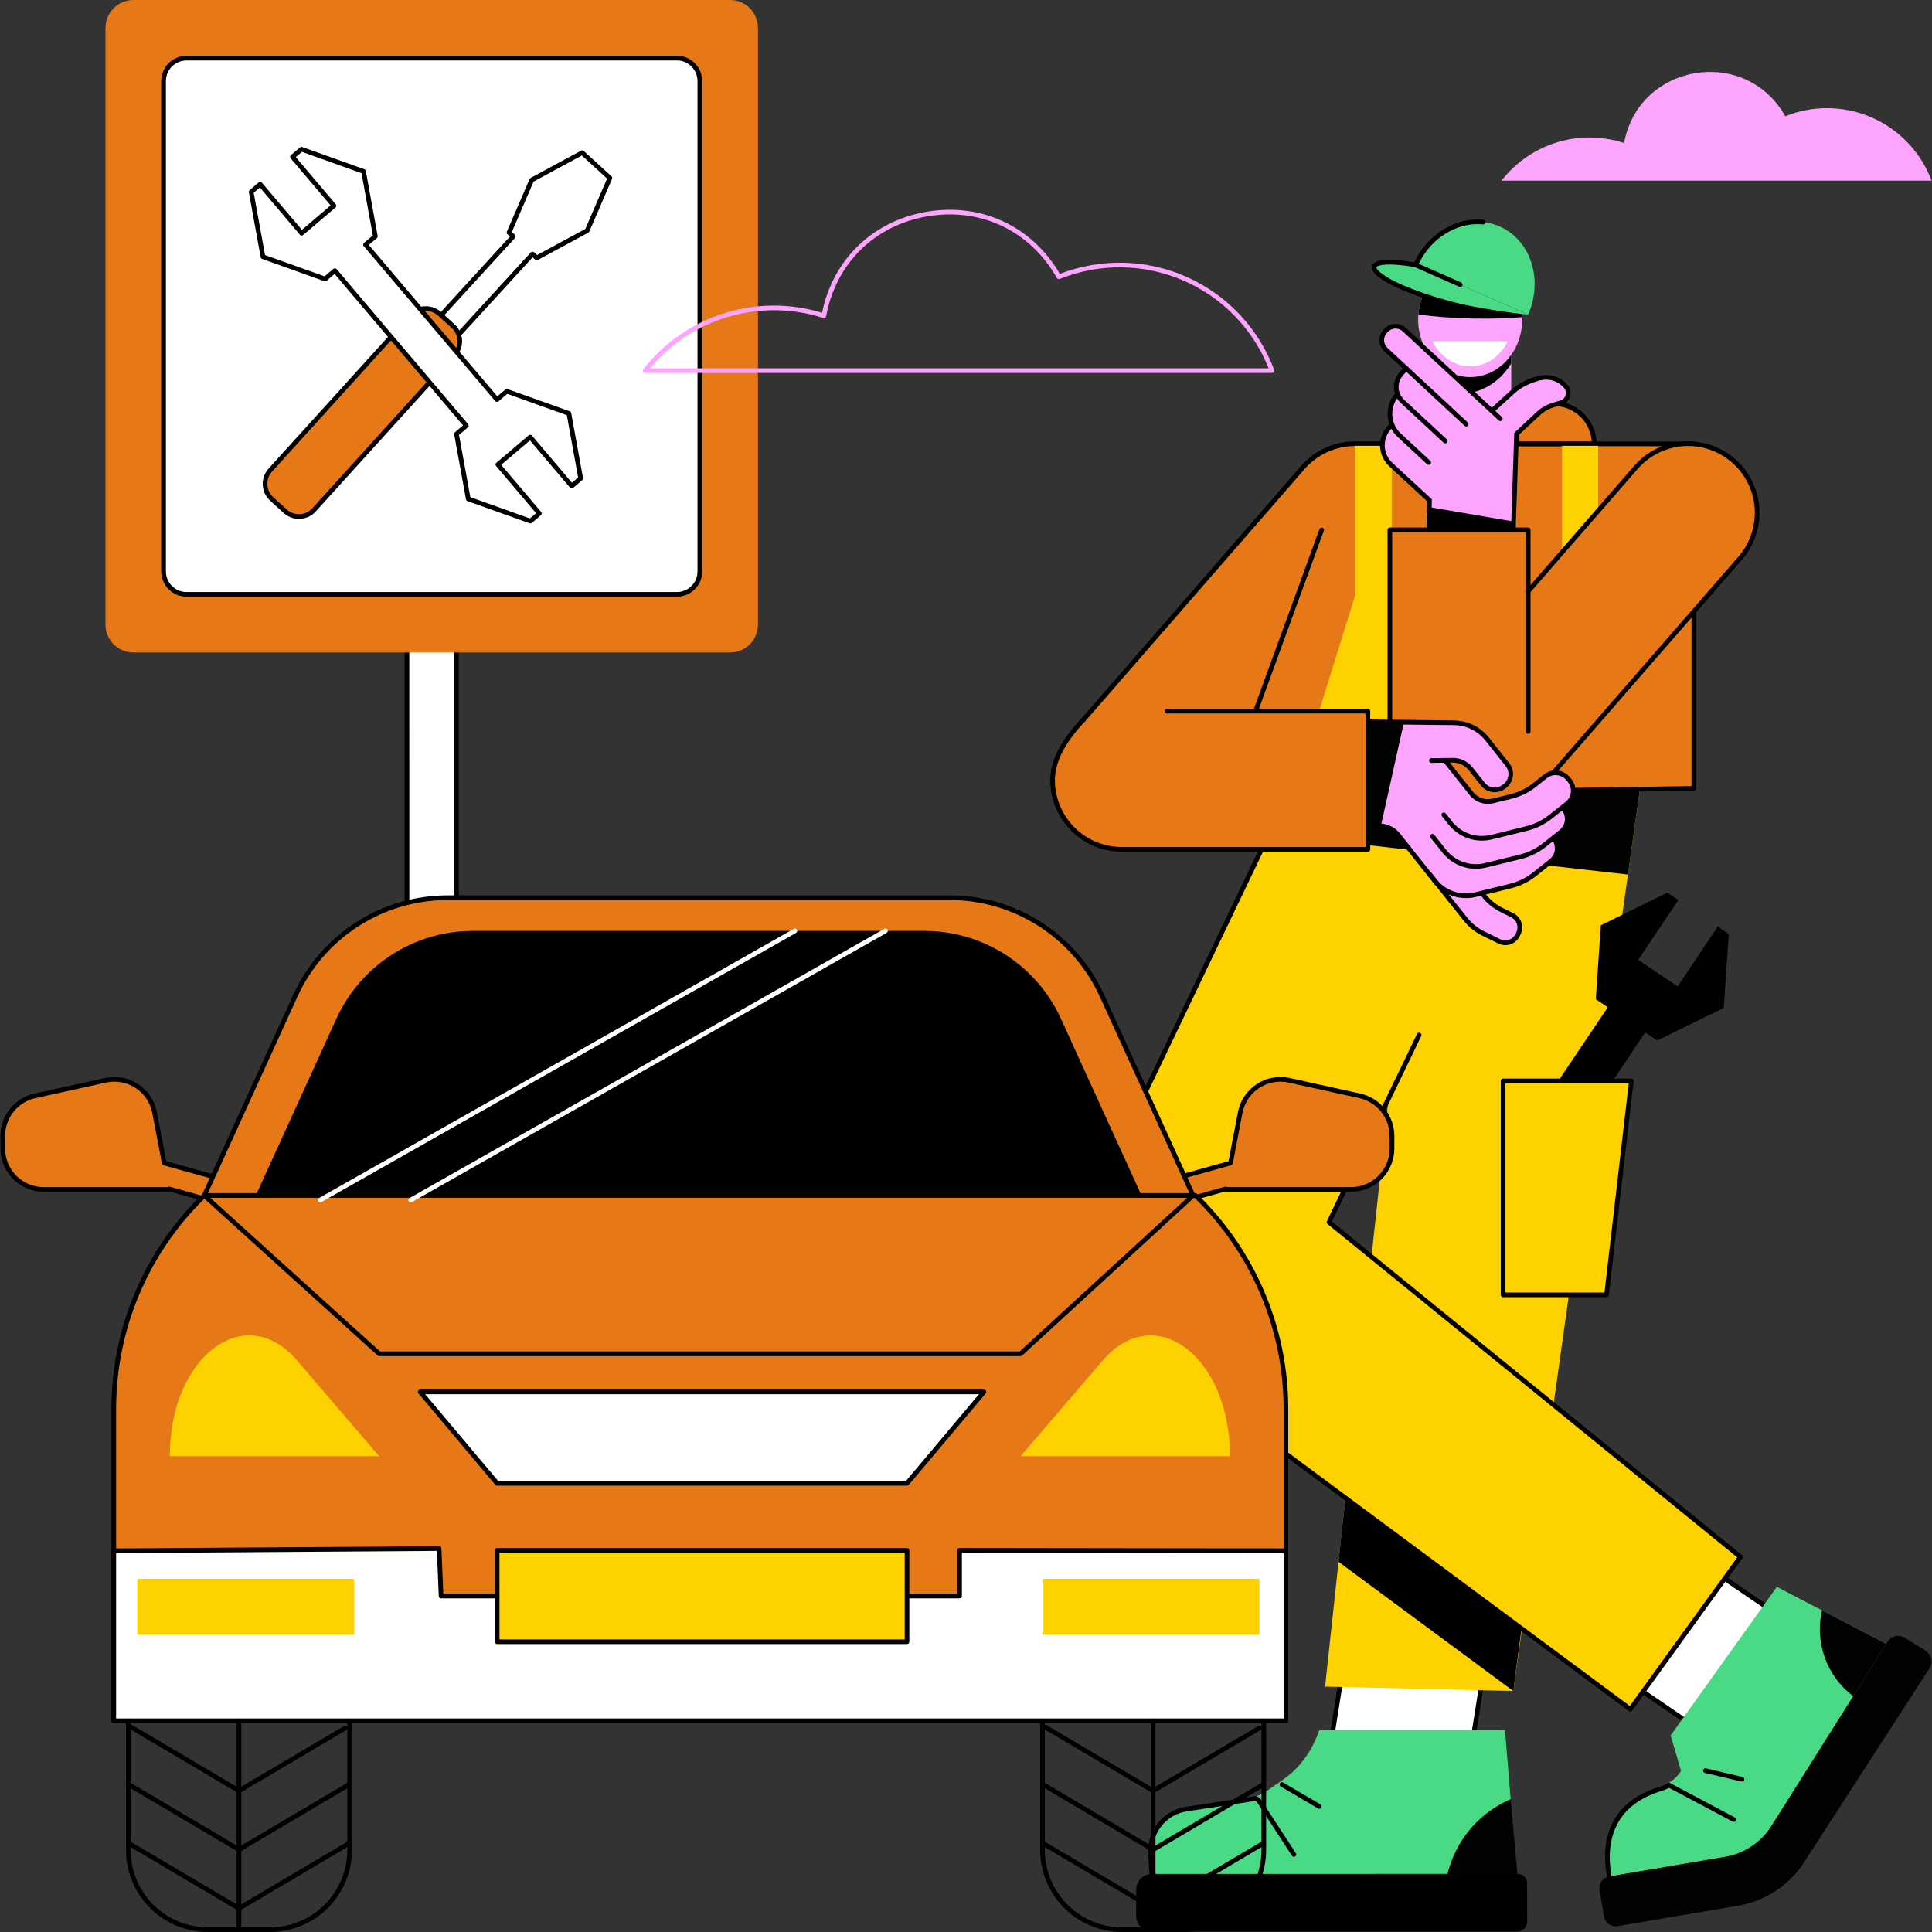 <svg width="553" height="553" viewBox="0 0 553 553" fill="none" xmlns="http://www.w3.org/2000/svg">
<rect x="0" y="0" width="553" height="553" fill="#333333" stroke="none"/>
<g clip-path="url(#clip0_8_1191)">
<path d="M130.659 124.219H116.481V293.03H130.659V124.219Z" fill="white"/>
<path d="M130.674 293.697H116.471C116.384 293.697 116.297 293.68 116.216 293.647C116.135 293.613 116.062 293.564 116 293.502C115.939 293.44 115.89 293.366 115.856 293.285C115.823 293.204 115.806 293.117 115.807 293.03V124.22C115.806 124.132 115.823 124.045 115.856 123.965C115.89 123.884 115.939 123.81 116 123.749C116.062 123.687 116.136 123.638 116.217 123.604C116.297 123.571 116.384 123.554 116.471 123.555H130.674C130.762 123.554 130.849 123.571 130.93 123.604C131.011 123.638 131.084 123.687 131.146 123.748C131.208 123.81 131.258 123.884 131.291 123.964C131.325 124.045 131.342 124.132 131.342 124.22V293.03C131.342 293.207 131.272 293.377 131.146 293.502C131.021 293.627 130.851 293.697 130.674 293.697ZM117.163 292.365H130.009V124.887H117.148L117.163 292.365Z" fill="black"/>
<path d="M208.955 0H38.187C33.771 0 30.191 3.58 30.191 7.996V178.764C30.191 183.18 33.771 186.76 38.187 186.76H208.955C213.371 186.76 216.951 183.18 216.951 178.764V7.996C216.951 3.58 213.371 0 208.955 0Z" fill="#E77818"/>
<path d="M193.746 16.632H53.396C49.766 16.632 46.824 19.575 46.824 23.205V163.555C46.824 167.185 49.766 170.128 53.396 170.128H193.746C197.376 170.128 200.319 167.185 200.319 163.555V23.205C200.319 19.575 197.376 16.632 193.746 16.632Z" fill="white"/>
<path d="M193.746 170.792H53.396C51.473 170.792 49.628 170.028 48.268 168.668C46.908 167.308 46.144 165.463 46.144 163.54V23.205C46.144 21.281 46.908 19.437 48.268 18.077C49.628 16.716 51.473 15.952 53.396 15.952H193.746C195.67 15.952 197.515 16.716 198.875 18.077C200.235 19.437 200.999 21.281 200.999 23.205V163.555C200.995 165.476 200.229 167.317 198.869 168.674C197.51 170.03 195.667 170.792 193.746 170.792ZM53.396 17.297C51.83 17.299 50.328 17.922 49.221 19.029C48.113 20.137 47.49 21.639 47.489 23.205V163.555C47.49 165.121 48.113 166.623 49.221 167.73C50.328 168.837 51.83 169.459 53.396 169.46H193.746C195.312 169.459 196.814 168.837 197.921 167.729C199.028 166.622 199.65 165.121 199.651 163.555V23.205C199.65 21.639 199.028 20.137 197.921 19.029C196.814 17.922 195.312 17.299 193.746 17.297H53.396Z" fill="black"/>
<path d="M168.052 66.01L174.558 50.949L166.628 43.693L152.199 51.496L145.696 66.556L146.908 67.665L102.782 115.861L108.285 120.902L152.41 72.706L153.622 73.815L168.052 66.01Z" fill="white"/>
<path d="M108.285 121.569C108.119 121.569 107.958 121.506 107.835 121.394L102.332 116.354C102.202 116.234 102.124 116.068 102.116 115.891C102.108 115.714 102.171 115.542 102.29 115.411L145.965 67.708L145.246 67.049C145.143 66.956 145.073 66.833 145.044 66.697C145.014 66.562 145.028 66.421 145.082 66.294L151.588 51.248C151.649 51.109 151.756 50.995 151.891 50.925L166.323 43.122C166.444 43.056 166.583 43.029 166.72 43.046C166.857 43.063 166.986 43.122 167.088 43.216L175.014 50.468C175.116 50.561 175.187 50.684 175.217 50.82C175.246 50.955 175.232 51.096 175.177 51.224L168.674 66.285C168.613 66.423 168.506 66.536 168.372 66.605L153.943 74.401C153.821 74.467 153.681 74.494 153.544 74.477C153.406 74.46 153.277 74.401 153.175 74.308L152.456 73.649L108.778 121.355C108.658 121.485 108.492 121.563 108.315 121.572L108.285 121.569ZM103.722 115.828L108.255 119.968L151.921 72.256C151.98 72.191 152.051 72.138 152.13 72.102C152.21 72.065 152.296 72.044 152.383 72.041C152.559 72.034 152.731 72.097 152.861 72.216L153.722 73.002L167.541 65.535L173.766 51.121L166.538 44.503L152.734 51.973L146.512 66.387L147.37 67.176C147.435 67.235 147.487 67.306 147.524 67.385C147.561 67.464 147.582 67.55 147.586 67.637C147.59 67.724 147.577 67.812 147.547 67.894C147.517 67.976 147.471 68.051 147.412 68.116L103.722 115.828Z" fill="black"/>
<path d="M81.654 146.337L77.774 142.81C77.205 142.295 76.744 141.673 76.415 140.98C76.087 140.286 75.899 139.535 75.862 138.769C75.824 138.003 75.938 137.237 76.196 136.515C76.455 135.793 76.853 135.129 77.369 134.56L117.559 90.23C118.6 89.082 120.054 88.395 121.602 88.319C123.149 88.243 124.664 88.785 125.812 89.825L129.692 93.342C130.84 94.383 131.527 95.837 131.603 97.385C131.679 98.932 131.137 100.447 130.097 101.595L89.906 145.923C89.392 146.492 88.77 146.954 88.077 147.283C87.383 147.612 86.632 147.801 85.866 147.839C85.099 147.878 84.333 147.765 83.61 147.507C82.887 147.249 82.223 146.851 81.654 146.337Z" fill="#E77818"/>
<path d="M85.57 148.518C83.956 148.521 82.4 147.919 81.206 146.832L77.326 143.315C76.051 142.153 75.288 140.533 75.205 138.81C75.122 137.086 75.727 135.401 76.885 134.122L117.076 89.792C117.65 89.158 118.343 88.644 119.116 88.278C119.889 87.913 120.726 87.703 121.58 87.662C122.434 87.62 123.288 87.747 124.093 88.035C124.898 88.323 125.638 88.767 126.271 89.341L130.13 92.859C131.408 94.019 132.173 95.638 132.257 97.362C132.342 99.085 131.739 100.772 130.58 102.051L90.39 146.379C89.818 147.015 89.126 147.531 88.353 147.896C87.579 148.262 86.742 148.47 85.887 148.509L85.57 148.518ZM121.884 88.988C121.799 88.988 121.711 88.988 121.624 88.988C120.945 89.019 120.278 89.184 119.664 89.475C119.049 89.765 118.498 90.175 118.043 90.68L77.852 135.011C76.932 136.029 76.454 137.37 76.521 138.74C76.588 140.11 77.196 141.398 78.212 142.321L82.101 145.832C82.604 146.289 83.193 146.642 83.833 146.872C84.474 147.101 85.153 147.202 85.832 147.168C86.511 147.135 87.177 146.968 87.792 146.677C88.406 146.386 88.957 145.977 89.414 145.472L129.604 101.145C130.525 100.127 131.004 98.785 130.937 97.415C130.87 96.044 130.263 94.755 129.248 93.832L125.356 90.326C124.406 89.462 123.168 88.984 121.884 88.988Z" fill="black"/>
<path d="M142.245 114.392L138.576 110.068L138.585 110.059L104.629 70.028L107.439 67.644L104.061 49.072L86.289 42.711L83.715 44.893L95.587 58.89L86.341 66.735L74.468 52.737L71.893 54.922L75.271 73.495L93.046 79.853L95.856 77.471L99.525 81.796L99.513 81.802L133.472 121.835L130.659 124.22L134.038 142.792L151.809 149.153L154.384 146.968L142.511 132.974L151.758 125.129L163.631 139.123L166.205 136.942L162.827 118.369L145.055 112.008L142.245 114.392Z" fill="white"/>
<path d="M151.809 149.818C151.733 149.818 151.657 149.805 151.585 149.778L133.814 143.432C133.703 143.394 133.605 143.326 133.529 143.237C133.453 143.148 133.402 143.04 133.382 142.925L130.003 124.352C129.983 124.237 129.993 124.119 130.033 124.009C130.073 123.9 130.141 123.802 130.23 123.727L132.533 121.772L99.005 82.234C98.975 82.199 98.949 82.162 98.927 82.122L95.778 78.408L93.475 80.363C93.386 80.439 93.278 80.49 93.163 80.511C93.048 80.531 92.929 80.521 92.819 80.481L75.048 74.12C74.937 74.081 74.839 74.014 74.763 73.925C74.687 73.835 74.636 73.728 74.616 73.612L71.237 55.04C71.217 54.925 71.227 54.807 71.267 54.697C71.307 54.587 71.375 54.49 71.464 54.415L74.039 52.23C74.104 52.172 74.181 52.129 74.264 52.102C74.347 52.075 74.435 52.065 74.522 52.073C74.698 52.087 74.861 52.171 74.975 52.305L86.419 65.795L94.648 58.802L83.207 45.325C83.15 45.258 83.107 45.181 83.08 45.098C83.052 45.014 83.042 44.926 83.049 44.839C83.056 44.752 83.081 44.667 83.121 44.589C83.16 44.511 83.216 44.442 83.282 44.385L85.857 42.203C85.946 42.128 86.054 42.077 86.169 42.056C86.284 42.034 86.402 42.044 86.513 42.082L104.287 48.443C104.397 48.483 104.494 48.551 104.57 48.64C104.645 48.729 104.695 48.836 104.716 48.951L108.095 67.523C108.116 67.638 108.106 67.757 108.067 67.868C108.028 67.978 107.96 68.076 107.871 68.152L105.566 70.104L139.108 109.63C139.139 109.664 139.165 109.701 139.187 109.742L142.336 113.453L144.638 111.5C144.727 111.425 144.835 111.374 144.95 111.353C145.065 111.333 145.184 111.343 145.294 111.383L163.069 117.729C163.179 117.769 163.276 117.837 163.351 117.926C163.427 118.016 163.477 118.124 163.498 118.239L166.876 136.809C166.897 136.924 166.888 137.042 166.848 137.153C166.809 137.263 166.742 137.361 166.652 137.437L164.078 139.622C163.942 139.736 163.767 139.791 163.591 139.776C163.504 139.77 163.419 139.746 163.341 139.706C163.263 139.666 163.194 139.611 163.138 139.543L151.682 126.069L143.451 133.049L154.891 146.539C154.948 146.605 154.991 146.682 155.018 146.765C155.046 146.848 155.056 146.936 155.049 147.023C155.042 147.11 155.018 147.195 154.978 147.273C154.938 147.35 154.883 147.419 154.816 147.476L152.241 149.66C152.12 149.762 151.967 149.818 151.809 149.818ZM134.624 142.293L151.673 148.394L153.444 146.883L142.003 133.394C141.89 133.258 141.835 133.084 141.849 132.908C141.864 132.732 141.948 132.569 142.082 132.454L151.329 124.612C151.463 124.498 151.637 124.442 151.813 124.456C151.988 124.47 152.151 124.554 152.265 124.688L163.709 138.177L165.48 136.667L162.241 118.838L145.194 112.736L142.674 114.87C142.608 114.927 142.531 114.97 142.448 114.997C142.365 115.024 142.277 115.034 142.191 115.027C142.103 115.021 142.018 114.997 141.94 114.957C141.862 114.917 141.793 114.861 141.737 114.794L138.069 110.47C138.039 110.435 138.013 110.398 137.99 110.358L104.118 70.458C104.005 70.323 103.95 70.149 103.964 69.974C103.971 69.887 103.995 69.802 104.035 69.724C104.075 69.646 104.13 69.577 104.197 69.521L106.714 67.384L103.477 49.571L86.431 43.466L84.657 44.977L96.098 58.464C96.155 58.531 96.198 58.608 96.225 58.691C96.252 58.775 96.262 58.863 96.255 58.95C96.24 59.126 96.156 59.289 96.023 59.404L86.776 67.26C86.709 67.317 86.632 67.36 86.548 67.387C86.465 67.414 86.377 67.424 86.289 67.417C86.202 67.409 86.117 67.385 86.039 67.345C85.961 67.304 85.892 67.249 85.836 67.182L74.392 53.665L72.618 55.176L75.858 73.005L92.901 79.097L95.418 76.961C95.553 76.847 95.728 76.791 95.904 76.806C96.081 76.82 96.244 76.904 96.358 77.039L100.027 81.364C100.056 81.398 100.082 81.435 100.102 81.475L133.98 121.403C134.037 121.47 134.079 121.547 134.106 121.631C134.132 121.714 134.142 121.802 134.134 121.89C134.128 121.977 134.104 122.062 134.064 122.14C134.024 122.218 133.969 122.287 133.902 122.343L131.384 124.479L134.624 142.293Z" fill="black"/>
<path d="M419.521 510.767H379.059L385.314 471.467H425.777L419.521 510.767Z" fill="white"/>
<path d="M419.522 511.431H379.071C378.974 511.432 378.879 511.411 378.791 511.371C378.704 511.331 378.626 511.272 378.563 511.198C378.501 511.125 378.455 511.039 378.428 510.946C378.402 510.853 378.397 510.756 378.412 510.661L384.667 471.377C384.692 471.22 384.771 471.078 384.892 470.975C385.012 470.871 385.165 470.815 385.323 470.814H425.789C425.885 470.814 425.98 470.835 426.067 470.875C426.154 470.915 426.231 470.974 426.294 471.047C426.357 471.12 426.403 471.206 426.43 471.299C426.456 471.392 426.462 471.49 426.448 471.585L420.168 510.872C420.143 511.026 420.064 511.167 419.946 511.269C419.828 511.371 419.678 511.428 419.522 511.431ZM379.838 510.099H418.959L425.003 472.135H385.882L379.838 510.099Z" fill="black"/>
<path d="M512.081 464.378L494.826 500.976L461.948 478.56L479.203 441.962L512.081 464.378Z" fill="white"/>
<path d="M494.826 501.643C494.692 501.642 494.562 501.601 494.451 501.526L461.568 479.109C461.436 479.021 461.341 478.888 461.299 478.735C461.256 478.582 461.27 478.419 461.338 478.275L478.602 441.672C478.642 441.584 478.701 441.507 478.775 441.445C478.849 441.382 478.935 441.337 479.028 441.312C479.121 441.287 479.219 441.282 479.314 441.297C479.41 441.313 479.501 441.349 479.581 441.403L512.459 463.819C512.589 463.909 512.684 464.043 512.725 464.196C512.767 464.349 512.753 464.512 512.685 464.656L495.428 501.254C495.387 501.341 495.327 501.418 495.254 501.48C495.18 501.542 495.094 501.588 495.001 501.613C494.945 501.631 494.886 501.641 494.826 501.643ZM462.795 478.33L494.557 499.994L511.238 464.617L479.475 442.959L462.795 478.33Z" fill="black"/>
<path d="M433.147 484.017L379.276 482.76L407.041 225.651L469.754 223.333L433.147 484.017Z" fill="#FED101"/>
<path d="M386.713 413.84L383.12 447.026L433.147 484.017L436.81 456.337L386.713 413.84Z" fill="black"/>
<path d="M454.061 320.643H438.481L460.202 288.303L456.766 285.995L458.204 264.848L477.239 255.516L480.385 257.631L468.893 274.738L480.194 282.332L491.686 265.222L494.835 267.338L493.397 288.485L474.362 297.816L470.926 295.507L467.376 300.793L467.388 300.802L454.061 320.643Z" fill="black"/>
<path d="M430.237 370.628H459.842L466.934 309.39H430.237V370.628Z" fill="#FED101"/>
<path d="M459.842 371.296H430.228C430.141 371.296 430.054 371.279 429.974 371.245C429.893 371.212 429.82 371.163 429.758 371.101C429.696 371.039 429.647 370.966 429.614 370.885C429.58 370.805 429.563 370.718 429.563 370.631V309.39C429.563 309.302 429.58 309.216 429.613 309.135C429.646 309.054 429.695 308.98 429.757 308.918C429.819 308.856 429.892 308.807 429.973 308.773C430.054 308.739 430.14 308.722 430.228 308.722H466.925C467.019 308.722 467.112 308.742 467.197 308.78C467.283 308.819 467.359 308.875 467.421 308.946C467.484 309.016 467.531 309.098 467.559 309.188C467.588 309.278 467.597 309.372 467.587 309.466L460.495 370.707C460.476 370.867 460.399 371.015 460.279 371.124C460.159 371.232 460.004 371.293 459.842 371.296ZM430.905 369.963H459.25L466.2 310.055H430.905V369.963Z" fill="black"/>
<path d="M370.549 223.333L318.531 331.978C313.823 341.816 312.684 352.985 315.309 363.571C317.934 374.156 324.16 383.499 332.918 389.998L466.647 489.203L498.156 445.594L380.395 349.801L441.288 223.303L370.549 223.333Z" fill="#FED101"/>
<path d="M466.647 489.895C466.505 489.893 466.366 489.847 466.252 489.762L332.534 390.557C323.662 383.955 317.356 374.477 314.695 363.743C312.033 353.008 313.181 341.683 317.942 331.7L369.96 223.046C369.998 222.967 370.051 222.896 370.116 222.837C370.181 222.778 370.257 222.733 370.34 222.703C370.423 222.674 370.511 222.661 370.598 222.665C370.686 222.67 370.772 222.691 370.851 222.729C370.931 222.767 371.002 222.82 371.061 222.885C371.12 222.95 371.165 223.026 371.195 223.109C371.224 223.192 371.237 223.28 371.233 223.367C371.228 223.455 371.206 223.541 371.169 223.62L319.132 332.28C314.503 341.983 313.387 352.993 315.973 363.428C318.56 373.862 324.689 383.076 333.314 389.493L466.502 488.308L497.25 445.757L379.977 350.348C379.861 350.254 379.78 350.124 379.747 349.978C379.714 349.832 379.732 349.679 379.796 349.544L405.594 295.955C405.67 295.794 405.807 295.671 405.975 295.612C406.142 295.553 406.326 295.562 406.487 295.639C406.647 295.715 406.77 295.853 406.83 296.02C406.889 296.187 406.879 296.372 406.803 296.532L381.235 349.647L498.591 445.102C498.723 445.209 498.809 445.363 498.831 445.531C498.853 445.7 498.809 445.871 498.709 446.008L467.188 489.617C467.137 489.688 467.072 489.749 466.996 489.795C466.921 489.841 466.837 489.872 466.75 489.885C466.716 489.892 466.682 489.895 466.647 489.895Z" fill="black"/>
<path d="M329.703 537.187V529.206C329.692 526.336 330.716 523.559 332.589 521.384C334.462 519.21 337.056 517.784 339.896 517.369L356.238 515.045C358.836 514.674 361.297 513.651 363.394 512.072L367.116 509.491C375.191 503.892 377.173 496.068 377.636 495.219H430.772L434.19 536.67L329.703 537.187Z" fill="#4ADA85"/>
<path d="M434.456 536.365C435.159 536.367 435.832 536.649 436.328 537.147C436.824 537.646 437.101 538.321 437.1 539.024L437.133 549.993C437.136 550.757 436.836 551.49 436.299 552.032C435.762 552.574 435.031 552.881 434.268 552.885H329.712C328.515 552.877 327.37 552.396 326.526 551.547C325.683 550.698 325.209 549.549 325.209 548.352V540.919C325.209 539.722 325.683 538.573 326.526 537.724C327.37 536.875 328.515 536.394 329.712 536.386L434.456 536.365Z" fill="black"/>
<path d="M329.679 537.029C329.508 537.03 329.345 536.965 329.221 536.848C329.097 536.731 329.023 536.571 329.014 536.401L328.678 530.56C328.473 527.385 329.465 524.248 331.458 521.769C333.451 519.289 336.301 517.646 339.445 517.164L359.087 514.16C359.415 514.111 359.751 514.156 360.053 514.292C360.356 514.427 360.613 514.647 360.795 514.925L370.918 530.457C371.015 530.605 371.048 530.785 371.012 530.958C370.976 531.131 370.872 531.282 370.725 531.379C370.577 531.475 370.396 531.509 370.224 531.473C370.051 531.436 369.899 531.333 369.803 531.185L359.68 515.653C359.639 515.589 359.58 515.539 359.511 515.507C359.441 515.476 359.365 515.466 359.29 515.478L339.648 518.481C336.832 518.914 334.28 520.386 332.496 522.608C330.711 524.829 329.824 527.638 330.008 530.481L330.343 536.325C330.348 536.413 330.336 536.5 330.307 536.583C330.278 536.665 330.233 536.741 330.175 536.806C330.116 536.871 330.046 536.924 329.967 536.962C329.888 537 329.802 537.022 329.715 537.026L329.679 537.029Z" fill="black"/>
<path d="M377.636 517.741C377.517 517.742 377.4 517.711 377.297 517.65L366.576 511.341C366.435 511.245 366.336 511.1 366.299 510.934C366.262 510.769 366.289 510.595 366.375 510.449C366.461 510.303 366.6 510.195 366.763 510.147C366.926 510.099 367.101 510.116 367.252 510.192L377.974 516.502C378.1 516.576 378.199 516.689 378.254 516.825C378.31 516.96 378.319 517.11 378.28 517.251C378.242 517.392 378.158 517.517 378.041 517.605C377.924 517.694 377.782 517.742 377.636 517.741Z" fill="black"/>
<path d="M414.164 536.893C417.569 523.02 427.363 517.143 432.431 514.973L434.338 536.428C434.918 536.419 414.164 536.893 414.164 536.893Z" fill="#020202"/>
<path d="M508.594 454.206L539.915 470.524L507.059 522.657C505.601 524.975 503.671 526.959 501.394 528.48C499.118 530.001 496.546 531.025 493.847 531.484L460.607 537.126C457.518 519.237 468.932 513.344 475.057 511.489C477.573 510.727 479.739 509.101 481.173 506.898L478.179 496.754L508.594 454.206Z" fill="#4ADA85"/>
<path d="M460.598 537.797C460.441 537.797 460.289 537.741 460.169 537.64C460.049 537.539 459.969 537.399 459.942 537.244C457.059 520.536 466.632 513.949 475.169 511.365C475.947 511.131 476.694 510.807 477.396 510.398C477.549 510.309 477.73 510.285 477.901 510.33C478.072 510.376 478.217 510.487 478.306 510.64C478.394 510.792 478.419 510.974 478.373 511.145C478.328 511.315 478.217 511.461 478.064 511.549C477.273 512.01 476.432 512.376 475.556 512.64C464.049 516.121 459.105 524.552 461.256 537.017C461.286 537.192 461.246 537.371 461.144 537.515C461.042 537.66 460.887 537.758 460.712 537.788C460.674 537.794 460.636 537.797 460.598 537.797Z" fill="black"/>
<path d="M460.601 537.129L493.841 531.487C496.54 531.028 499.112 530.004 501.388 528.483C503.665 526.962 505.595 524.978 507.053 522.661L539.909 470.527L540.378 469.79C540.872 469.055 541.625 468.532 542.486 468.324C543.348 468.117 544.256 468.24 545.031 468.669L550.999 472.389C551.432 472.629 551.81 472.955 552.112 473.347C552.414 473.739 552.632 474.189 552.753 474.668C552.875 475.148 552.897 475.647 552.818 476.135C552.74 476.624 552.562 477.091 552.296 477.508L516.42 532.998C514.307 536.272 511.536 539.072 508.284 541.219C505.032 543.367 501.369 544.815 497.528 545.473L463.079 551.323C462.175 551.472 461.249 551.256 460.504 550.724C459.758 550.191 459.254 549.385 459.102 548.482L457.83 541.121C457.669 540.224 457.871 539.301 458.39 538.553C458.91 537.804 459.705 537.293 460.601 537.129Z" fill="#020202"/>
<path d="M530.466 485.522C526.759 482.726 523.942 478.916 522.353 474.553C520.764 470.191 520.472 465.461 521.512 460.936L539.915 470.527L530.466 485.522Z" fill="#020202"/>
<path d="M496.228 521.473C496.123 521.472 496.019 521.445 495.926 521.394L477.493 511.597C477.345 511.51 477.236 511.369 477.19 511.204C477.143 511.038 477.162 510.861 477.243 510.709C477.323 510.558 477.459 510.443 477.622 510.389C477.785 510.335 477.963 510.345 478.118 510.419L496.552 520.219C496.683 520.287 496.788 520.398 496.849 520.533C496.911 520.668 496.925 520.82 496.89 520.964C496.856 521.108 496.774 521.236 496.657 521.329C496.541 521.421 496.398 521.472 496.25 521.473H496.228Z" fill="black"/>
<path d="M498.604 509.948C498.552 509.947 498.5 509.941 498.449 509.929L487.997 507.458C487.825 507.417 487.676 507.311 487.583 507.161C487.489 507.011 487.46 506.83 487.5 506.658C487.54 506.486 487.646 506.337 487.796 506.244C487.946 506.151 488.127 506.121 488.299 506.161L498.752 508.633C498.913 508.668 499.055 508.762 499.151 508.896C499.248 509.03 499.29 509.195 499.271 509.359C499.253 509.523 499.174 509.674 499.05 509.783C498.926 509.891 498.765 509.95 498.601 509.948H498.604Z" fill="black"/>
<path d="M362.414 238.6L465.964 250.322L469.397 225.884H366.554L362.414 238.6Z" fill="#020202"/>
<path d="M432.57 96.95H414.061V120.264H432.57V96.95Z" fill="#FDA4FF"/>
<path d="M432.558 103.97V96.95H414.049V112.44C416.984 113.033 420.022 112.858 422.87 111.933C428.868 109.959 431.805 105.281 432.558 103.97Z" fill="black"/>
<path d="M420.806 107.938C429.027 107.938 435.691 100.571 435.691 91.484C435.691 82.397 429.027 75.03 420.806 75.03C412.585 75.03 405.92 82.397 405.92 91.484C405.92 100.571 412.585 107.938 420.806 107.938Z" fill="#FDA4FF"/>
<path d="M431.536 97.682C429.515 101.952 425.472 104.868 420.806 104.868C416.14 104.868 412.1 101.952 410.075 97.682H431.536Z" fill="white"/>
<path d="M405.987 89.985C406.673 81.602 413.043 75.033 420.794 75.033C428.799 75.033 435.326 82.016 435.664 90.771C428.079 91.478 415.236 91.384 405.987 89.985Z" fill="black"/>
<path d="M437.393 90.058C441.79 80.043 438.163 68.763 429.282 64.837C420.401 60.912 409.619 65.831 405.177 75.825L437.393 90.058Z" fill="#4ADA85"/>
<path d="M437.393 90.057C426.393 88.985 404.031 85.086 396.075 79.52C389.656 75.033 395.981 74.141 405.177 75.824L437.393 90.057Z" fill="#4ADA85"/>
<path d="M423.039 89.504C422.992 89.504 422.946 89.499 422.9 89.489C411.65 87.105 401.121 83.503 396.078 80.312C393.319 78.565 392.249 77.19 392.721 75.985C393.718 73.434 401.647 74.534 404.808 75.078C408.594 67.058 416.678 62.084 424.641 62.912C424.81 62.938 424.963 63.029 425.068 63.165C425.172 63.301 425.22 63.472 425.202 63.643C425.184 63.814 425.101 63.971 424.97 64.082C424.839 64.193 424.67 64.249 424.498 64.239C416.944 63.441 409.265 68.318 405.808 76.097L405.594 76.574L405.077 76.48C397.752 75.139 394.232 75.812 393.975 76.48C393.975 76.48 393.721 77.242 396.803 79.2C401.638 82.264 412.251 85.881 423.187 88.202C423.35 88.234 423.496 88.325 423.595 88.459C423.694 88.592 423.74 88.758 423.722 88.923C423.705 89.088 423.627 89.242 423.503 89.352C423.378 89.462 423.217 89.522 423.051 89.52L423.039 89.504Z" fill="black"/>
<path d="M417.944 82.128C417.851 82.128 417.76 82.109 417.675 82.071L404.917 76.435C404.825 76.409 404.74 76.363 404.668 76.301C404.595 76.239 404.537 76.162 404.497 76.075C404.456 75.989 404.435 75.894 404.434 75.799C404.433 75.704 404.453 75.609 404.492 75.522C404.531 75.435 404.588 75.357 404.659 75.293C404.731 75.23 404.815 75.183 404.906 75.155C404.997 75.127 405.093 75.119 405.188 75.131C405.283 75.143 405.374 75.176 405.455 75.226L418.213 80.862C418.353 80.924 418.467 81.032 418.537 81.168C418.606 81.304 418.627 81.46 418.596 81.61C418.564 81.76 418.482 81.894 418.364 81.99C418.245 82.087 418.097 82.14 417.944 82.14V82.128Z" fill="black"/>
<path d="M309.021 207.26L372.934 133.793C374.726 131.728 376.927 130.059 379.399 128.89C381.87 127.722 384.558 127.08 387.29 127.006H387.354C387.713 127.006 388.076 127.006 388.436 127.006L484.833 127.075V225.651L350.587 227.688L355.552 214.062L338.88 233.233L309.021 207.26Z" fill="#E77818"/>
<path d="M416.784 127.072H456.307C456.307 125.145 455.824 123.25 454.903 121.558C453.981 119.866 452.65 118.432 451.032 117.387C449.413 116.342 447.558 115.72 445.637 115.577C443.716 115.434 441.789 115.775 440.034 116.568L416.784 127.072Z" fill="#E77818"/>
<path d="M456.307 127.737H416.784C416.631 127.738 416.482 127.686 416.363 127.591C416.244 127.496 416.161 127.362 416.129 127.213C416.097 127.063 416.117 126.907 416.186 126.771C416.255 126.635 416.369 126.527 416.509 126.465L439.759 115.961C441.616 115.119 443.655 114.757 445.689 114.907C447.723 115.058 449.686 115.716 451.4 116.821C453.114 117.927 454.523 119.444 455.498 121.235C456.474 123.026 456.984 125.033 456.983 127.072C456.983 127.16 456.966 127.248 456.932 127.329C456.898 127.411 456.847 127.485 456.784 127.547C456.721 127.608 456.647 127.657 456.565 127.69C456.483 127.723 456.395 127.739 456.307 127.737ZM419.866 126.404H455.612C455.503 124.649 454.971 122.946 454.059 121.441C453.147 119.937 451.884 118.677 450.377 117.769C448.87 116.861 447.166 116.333 445.41 116.23C443.654 116.126 441.899 116.451 440.297 117.176L419.866 126.404Z" fill="black"/>
<path d="M350.587 228.353C350.509 228.353 350.431 228.34 350.357 228.313C350.192 228.252 350.057 228.128 349.983 227.967C349.909 227.807 349.901 227.624 349.961 227.458L377.678 151.428C377.743 151.269 377.868 151.141 378.026 151.072C378.183 151.002 378.362 150.996 378.524 151.055C378.686 151.114 378.818 151.233 378.895 151.388C378.971 151.542 378.984 151.72 378.932 151.885L351.212 227.914C351.166 228.043 351.081 228.154 350.969 228.232C350.857 228.311 350.724 228.353 350.587 228.353Z" fill="black"/>
<path d="M450.317 226.842C450.148 226.831 449.99 226.755 449.874 226.632C449.759 226.508 449.694 226.345 449.694 226.176C449.694 226.006 449.759 225.843 449.874 225.72C449.99 225.596 450.148 225.521 450.317 225.509L484.162 224.996V174.999C484.173 174.83 484.249 174.672 484.372 174.556C484.496 174.44 484.659 174.376 484.828 174.376C484.998 174.376 485.161 174.44 485.284 174.556C485.408 174.672 485.483 174.83 485.495 174.999V225.651C485.496 225.826 485.427 225.994 485.304 226.119C485.181 226.244 485.014 226.315 484.839 226.316L450.326 226.842H450.317Z" fill="black"/>
<path d="M484.836 127.737L434.069 127.701C433.977 127.707 433.886 127.694 433.8 127.663C433.714 127.633 433.635 127.585 433.568 127.522C433.501 127.46 433.448 127.384 433.411 127.3C433.375 127.216 433.356 127.126 433.356 127.034C433.356 126.943 433.375 126.852 433.411 126.768C433.448 126.684 433.501 126.609 433.568 126.546C433.635 126.484 433.714 126.436 433.8 126.405C433.886 126.374 433.977 126.362 434.069 126.368L484.836 126.404C485.005 126.416 485.163 126.491 485.279 126.614C485.395 126.738 485.459 126.901 485.459 127.071C485.459 127.24 485.395 127.403 485.279 127.527C485.163 127.65 485.005 127.725 484.836 127.737Z" fill="black"/>
<path d="M307.84 209.291C307.679 209.291 307.523 209.233 307.401 209.128C307.335 209.07 307.281 209 307.243 208.922C307.204 208.844 307.181 208.758 307.175 208.671C307.169 208.584 307.18 208.496 307.208 208.413C307.236 208.33 307.28 208.254 307.338 208.188L372.423 133.358C374.274 131.236 376.541 129.519 379.084 128.312C381.628 127.104 384.392 126.434 387.206 126.341H387.287C387.704 126.341 388.076 126.341 388.448 126.341H395.691C395.782 126.335 395.874 126.347 395.96 126.378C396.046 126.409 396.125 126.457 396.192 126.519C396.259 126.582 396.312 126.657 396.349 126.741C396.385 126.825 396.404 126.916 396.404 127.007C396.404 127.099 396.385 127.189 396.349 127.273C396.312 127.357 396.259 127.433 396.192 127.495C396.125 127.558 396.046 127.606 395.96 127.636C395.874 127.667 395.782 127.68 395.691 127.674H388.439C388.07 127.674 387.722 127.674 387.375 127.674H387.315C384.675 127.753 382.079 128.376 379.691 129.505C377.304 130.634 375.175 132.244 373.438 134.234L308.341 209.061C308.279 209.133 308.202 209.191 308.116 209.231C308.029 209.271 307.935 209.291 307.84 209.291Z" fill="black"/>
<path d="M370.595 225.92L387.988 170.064V127.598H398.356V168.991H447.084V127.598H457.452V168.991H458.017L457.452 170.813V176.576H455.657L440.291 225.92H370.595Z" fill="#FED101"/>
<path d="M420.415 122.11L396.673 100.071C395.953 99.402 395.528 98.475 395.492 97.493C395.455 96.511 395.81 95.555 396.479 94.835L396.721 94.574C397.389 93.854 398.316 93.429 399.297 93.393C400.278 93.356 401.233 93.711 401.953 94.379L425.697 116.42L420.415 122.11Z" fill="#FDA4FF"/>
<path d="M421.561 112.552L434.069 124.165L433.552 138.727L420.081 153.326L400.59 135.228L421.561 112.552Z" fill="#FDA4FF"/>
<path d="M400.058 112.776L402.874 109.754L408.57 115.042L405.361 118.481L414.215 126.7L408.93 132.397L400.493 124.564C398.872 123.058 397.916 120.971 397.835 118.76C397.753 116.549 398.553 114.397 400.058 112.776Z" fill="#FDA4FF"/>
<path d="M397.752 122.331L401.146 118.705L406.839 123.99L403.636 127.444L412.49 135.663L407.201 141.356L398.136 132.995C397.408 132.321 396.82 131.511 396.407 130.609C395.993 129.708 395.762 128.734 395.726 127.743C395.691 126.752 395.851 125.763 396.199 124.835C396.547 123.906 397.074 123.055 397.752 122.331Z" fill="#FDA4FF"/>
<path d="M408.967 153.75L433.075 154.545L434.077 124.156L409.97 123.36L408.967 153.75Z" fill="#FDA4FF"/>
<path d="M433.244 149.277L433.068 154.553L408.963 153.758L409.108 145.146L433.244 149.277Z" fill="black"/>
<path d="M427.723 130.133L419.591 124.286C419.591 124.286 429.608 115.305 432.005 113.069C434.143 110.878 436.825 109.295 439.777 108.482C439.892 108.482 444.458 106.608 448.006 110.41L448.099 110.509C448.44 110.875 448.681 111.323 448.8 111.809C448.918 112.295 448.91 112.803 448.775 113.285C448.641 113.767 448.385 114.207 448.032 114.561C447.68 114.916 447.242 115.174 446.761 115.311C444.286 116.024 442.442 116.393 440.321 118.372L427.723 130.133Z" fill="#FDA4FF"/>
<path d="M433.712 155.242L408.283 154.402L408.489 143.481L397.649 133.472C396.858 132.741 396.218 131.861 395.767 130.883C395.317 129.904 395.064 128.846 395.023 127.77C394.982 126.693 395.154 125.619 395.529 124.609C395.904 123.599 396.474 122.673 397.208 121.884L397.915 121.125C398.035 120.996 398.202 120.92 398.378 120.914C398.554 120.908 398.726 120.972 398.855 121.092C398.984 121.212 399.06 121.379 399.066 121.555C399.072 121.731 399.008 121.903 398.888 122.032L398.184 122.79C397.569 123.45 397.091 124.226 396.777 125.072C396.462 125.917 396.318 126.817 396.352 127.718C396.387 128.62 396.599 129.506 396.976 130.325C397.354 131.145 397.89 131.882 398.553 132.493L409.83 142.907L409.64 153.114L432.425 153.867L433.431 123.887L439.868 117.883C441.898 115.988 443.742 115.465 445.872 114.861L446.57 114.664C446.941 114.558 447.279 114.359 447.551 114.085C447.823 113.811 448.02 113.472 448.123 113.101C448.227 112.729 448.233 112.337 448.141 111.962C448.05 111.587 447.864 111.242 447.601 110.96L447.507 110.86C444.905 108.071 441.729 108.548 440.07 109.08L439.928 109.122C435.734 110.355 433.582 112.464 432.757 113.262C432.612 113.401 432.503 113.504 432.428 113.564C431.636 114.302 429.959 115.825 427.451 118.097C427.32 118.217 427.146 118.281 426.969 118.273C426.791 118.265 426.624 118.187 426.503 118.056C426.383 117.925 426.32 117.752 426.328 117.574C426.335 117.397 426.413 117.229 426.544 117.109C429.068 114.831 430.745 113.308 431.524 112.576L431.579 112.531C431.661 112.462 431.74 112.388 431.814 112.31C432.694 111.449 435.036 109.165 439.565 107.838L439.647 107.814C441.318 107.288 445.286 106.542 448.468 109.953L448.565 110.053C448.983 110.502 449.28 111.051 449.426 111.648C449.572 112.244 449.562 112.868 449.398 113.46C449.233 114.051 448.92 114.591 448.487 115.027C448.054 115.463 447.517 115.78 446.927 115.949L446.223 116.148C444.107 116.752 442.56 117.179 440.765 118.868L434.721 124.494L433.712 155.242Z" fill="black"/>
<path d="M414.06 126.625L401.456 114.924C400.351 113.899 399.699 112.476 399.643 110.97C399.587 109.463 400.131 107.996 401.157 106.891L402.578 105.361L419.347 120.928L414.06 126.625Z" fill="#FDA4FF"/>
<path d="M408.933 133.062C408.764 133.063 408.602 132.999 408.48 132.883L400.043 125.051C398.308 123.432 397.281 121.195 397.182 118.825C397.084 116.454 397.923 114.14 399.517 112.383C399.576 112.318 399.648 112.266 399.728 112.23C399.807 112.193 399.893 112.172 399.981 112.169C400.069 112.165 400.156 112.179 400.239 112.209C400.321 112.239 400.397 112.286 400.461 112.345C400.526 112.405 400.578 112.476 400.615 112.556C400.651 112.636 400.672 112.722 400.676 112.81C400.679 112.897 400.665 112.985 400.635 113.067C400.605 113.149 400.558 113.225 400.499 113.29C399.144 114.787 398.432 116.757 398.516 118.774C398.601 120.792 399.474 122.695 400.949 124.075L409.386 131.907C409.483 131.999 409.551 132.117 409.58 132.247C409.61 132.378 409.599 132.514 409.55 132.638C409.502 132.762 409.417 132.869 409.307 132.944C409.197 133.02 409.066 133.061 408.933 133.062Z" fill="black"/>
<path d="M413.668 126.912C413.5 126.912 413.338 126.848 413.215 126.734L401.019 115.411C400.407 114.844 399.913 114.162 399.565 113.403C399.218 112.645 399.023 111.826 398.992 110.992C398.961 110.159 399.095 109.327 399.385 108.545C399.676 107.764 400.118 107.047 400.686 106.436L402.013 105.01C402.072 104.946 402.144 104.894 402.223 104.857C402.303 104.821 402.389 104.801 402.476 104.797C402.564 104.794 402.651 104.808 402.733 104.839C402.815 104.869 402.89 104.915 402.954 104.975C403.018 105.034 403.07 105.106 403.106 105.186C403.143 105.265 403.163 105.351 403.166 105.438C403.17 105.526 403.156 105.613 403.125 105.695C403.095 105.777 403.048 105.852 402.989 105.916L401.662 107.343C400.758 108.318 400.277 109.613 400.326 110.943C400.376 112.273 400.951 113.529 401.925 114.435L414.124 125.755C414.223 125.846 414.291 125.965 414.321 126.095C414.351 126.226 414.341 126.363 414.292 126.488C414.243 126.613 414.158 126.72 414.047 126.796C413.936 126.871 413.805 126.912 413.671 126.912H413.668Z" fill="black"/>
<path d="M419.67 122.068C419.502 122.067 419.34 122.003 419.216 121.89L396.232 100.552C395.383 99.763 394.882 98.67 394.839 97.511C394.796 96.353 395.214 95.225 396.002 94.376L396.25 94.11C397.039 93.261 398.132 92.76 399.289 92.717C400.447 92.674 401.575 93.092 402.424 93.88L429.902 119.384C430.022 119.507 430.091 119.671 430.094 119.843C430.097 120.015 430.033 120.181 429.917 120.307C429.8 120.434 429.639 120.51 429.467 120.52C429.295 120.531 429.126 120.475 428.995 120.364L401.517 94.856C400.927 94.309 400.143 94.019 399.339 94.049C398.534 94.079 397.775 94.427 397.226 95.016L396.978 95.282C396.705 95.573 396.492 95.916 396.352 96.291C396.212 96.665 396.147 97.063 396.162 97.463C396.177 97.862 396.271 98.254 396.439 98.617C396.606 98.98 396.844 99.306 397.139 99.576L420.123 120.913C420.222 121.004 420.291 121.123 420.321 121.254C420.351 121.384 420.341 121.521 420.292 121.646C420.243 121.771 420.157 121.878 420.046 121.953C419.935 122.029 419.804 122.069 419.67 122.068Z" fill="black"/>
<path d="M417.615 241.906C422.861 241.903 427.892 239.818 431.6 236.107C435.309 232.397 437.393 227.365 437.393 222.119V151.655H397.806V222.119C397.806 224.719 398.319 227.294 399.315 229.696C400.31 232.098 401.77 234.28 403.609 236.118C405.449 237.955 407.633 239.413 410.036 240.406C412.439 241.399 415.014 241.909 417.615 241.906Z" fill="#E77818"/>
<path d="M404.331 207.26L434.187 233.248L498.096 159.781C501.542 155.822 503.274 150.656 502.912 145.419C502.549 140.183 500.121 135.305 496.162 131.859C492.203 128.413 487.037 126.68 481.8 127.043C476.564 127.406 471.686 129.834 468.24 133.793L404.331 207.26Z" fill="#E77818"/>
<path d="M433.295 234.853C433.134 234.854 432.978 234.796 432.857 234.69C432.724 234.573 432.643 234.409 432.631 234.233C432.619 234.057 432.678 233.883 432.794 233.75L497.594 159.331C499.242 157.436 500.501 155.236 501.299 152.855C502.096 150.474 502.417 147.96 502.243 145.455C502.069 142.95 501.403 140.504 500.284 138.257C499.165 136.009 497.613 134.004 495.719 132.356C493.825 130.708 491.624 129.449 489.244 128.651C486.863 127.854 484.348 127.533 481.844 127.707C479.339 127.881 476.893 128.547 474.645 129.666C472.398 130.786 470.393 132.337 468.745 134.231L437.903 169.68C437.846 169.746 437.776 169.8 437.698 169.839C437.62 169.878 437.535 169.901 437.448 169.907C437.361 169.913 437.273 169.902 437.19 169.874C437.108 169.847 437.031 169.803 436.965 169.745C436.899 169.688 436.845 169.618 436.806 169.54C436.768 169.462 436.744 169.377 436.738 169.29C436.732 169.203 436.744 169.115 436.771 169.032C436.799 168.949 436.843 168.873 436.9 168.807L467.738 133.358C471.298 129.265 476.338 126.754 481.749 126.378C487.161 126.001 492.5 127.79 496.592 131.35C500.685 134.91 503.196 139.95 503.572 145.361C503.949 150.772 502.161 156.111 498.601 160.204L433.8 234.626C433.737 234.698 433.659 234.755 433.572 234.794C433.485 234.833 433.391 234.853 433.295 234.853Z" fill="black"/>
<path d="M417.618 242.571C412.195 242.565 406.996 240.409 403.161 236.574C399.326 232.74 397.169 227.541 397.163 222.119V151.655C397.164 151.478 397.234 151.309 397.359 151.185C397.485 151.06 397.654 150.99 397.831 150.99H437.417C437.594 150.99 437.763 151.06 437.888 151.185C438.013 151.309 438.084 151.478 438.085 151.655V209.424C438.073 209.593 437.998 209.751 437.875 209.867C437.751 209.982 437.588 210.047 437.418 210.047C437.249 210.047 437.086 209.982 436.962 209.867C436.839 209.751 436.764 209.593 436.752 209.424V152.311H398.495V222.116C398.498 226.107 399.75 229.998 402.076 233.242C404.401 236.487 407.683 238.922 411.463 240.207C415.242 241.492 419.328 241.562 423.149 240.407C426.97 239.252 430.334 236.931 432.769 233.768C432.821 233.693 432.887 233.629 432.964 233.581C433.041 233.532 433.127 233.5 433.217 233.485C433.306 233.471 433.398 233.476 433.486 233.498C433.575 233.521 433.657 233.561 433.729 233.617C433.801 233.673 433.861 233.742 433.905 233.822C433.949 233.902 433.976 233.989 433.985 234.08C433.994 234.171 433.984 234.262 433.957 234.349C433.929 234.435 433.884 234.515 433.824 234.584C431.921 237.074 429.468 239.091 426.657 240.477C423.846 241.862 420.752 242.579 417.618 242.571Z" fill="black"/>
<path d="M429.191 215.377L432.917 221.514C432.612 222.881 431.815 224.089 430.678 224.907C429.541 225.725 428.143 226.098 426.75 225.953L425.692 225.845L420.893 219.23L415.938 217.607L406.76 217.788L406.987 206.78L414.62 206.958C417.56 207.026 420.436 207.833 422.982 209.304C425.529 210.776 427.664 212.864 429.191 215.377Z" fill="#FDA4FF"/>
<path d="M390.672 226.999L410.592 252.053C411.961 253.776 413.796 255.07 415.878 255.782C417.961 256.494 420.203 256.593 422.341 256.069L432.313 253.619C434.849 252.997 437.22 251.835 439.263 250.21L443.977 246.46C444.944 245.691 445.566 244.569 445.706 243.342C445.846 242.114 445.492 240.882 444.724 239.914L444.322 239.41C443.941 238.931 443.47 238.531 442.935 238.234C442.399 237.937 441.811 237.748 441.203 237.679C440.595 237.609 439.979 237.66 439.391 237.828C438.802 237.997 438.253 238.28 437.774 238.66L434.697 241.111C432.701 242.696 430.386 243.83 427.91 244.435L422.731 245.707C421.617 245.981 420.448 245.929 419.362 245.558C418.276 245.188 417.32 244.514 416.605 243.616L398.474 220.795L390.672 226.999Z" fill="#FDA4FF"/>
<path d="M400.224 239.041L419.534 263.201C420.914 264.898 422.646 266.275 424.61 267.238L429.143 269.462C429.603 269.688 430.103 269.822 430.615 269.855C431.127 269.888 431.64 269.819 432.125 269.654C432.61 269.488 433.058 269.228 433.443 268.89C433.828 268.551 434.142 268.14 434.368 267.679L434.61 267.19C435.065 266.26 435.132 265.187 434.798 264.208C434.463 263.228 433.753 262.421 432.824 261.965L429.862 260.511C427.946 259.575 426.256 258.234 424.906 256.583L408.286 235.711L400.224 239.041Z" fill="#FDA4FF"/>
<path d="M430.856 270.529C430.161 270.529 429.474 270.369 428.85 270.061L424.317 267.836C422.264 266.828 420.455 265.385 419.017 263.606L408.743 250.721C408.682 250.653 408.635 250.574 408.606 250.487C408.577 250.401 408.566 250.31 408.573 250.219C408.581 250.128 408.606 250.04 408.649 249.959C408.692 249.879 408.751 249.808 408.822 249.751C408.894 249.695 408.976 249.653 409.064 249.629C409.152 249.605 409.243 249.6 409.334 249.613C409.424 249.625 409.51 249.657 409.588 249.704C409.666 249.752 409.733 249.815 409.785 249.89L420.059 262.772C421.379 264.393 423.035 265.707 424.912 266.625L429.445 268.849C429.827 269.036 430.242 269.147 430.666 269.174C431.091 269.201 431.516 269.144 431.919 269.007C432.321 268.869 432.693 268.654 433.012 268.372C433.331 268.091 433.592 267.75 433.779 267.368L434.02 266.882C434.397 266.11 434.453 265.221 434.176 264.409C433.898 263.596 433.31 262.927 432.54 262.548L429.578 261.095C427.574 260.119 425.807 258.719 424.399 256.991L423.794 256.223C423.74 256.155 423.699 256.077 423.675 255.993C423.651 255.909 423.643 255.821 423.653 255.734C423.663 255.647 423.689 255.563 423.731 255.487C423.774 255.41 423.83 255.343 423.899 255.288C423.967 255.234 424.045 255.193 424.129 255.169C424.213 255.144 424.301 255.137 424.388 255.147C424.475 255.156 424.559 255.183 424.635 255.225C424.712 255.267 424.779 255.324 424.834 255.392L425.438 256.154C426.722 257.736 428.336 259.019 430.167 259.913L433.129 261.367C434.217 261.901 435.048 262.845 435.441 263.992C435.833 265.139 435.753 266.394 435.22 267.483L434.978 267.972C434.6 268.742 434.013 269.39 433.284 269.842C432.555 270.294 431.714 270.532 430.856 270.529Z" fill="black"/>
<path d="M401.901 229.169L413.429 243.673C414.799 245.396 416.633 246.69 418.716 247.402C420.798 248.113 423.041 248.212 425.178 247.687L435.151 245.239C437.686 244.617 440.057 243.453 442.101 241.827L446.815 238.08C447.782 237.311 448.403 236.189 448.543 234.962C448.683 233.735 448.33 232.502 447.561 231.535L447.159 231.027C446.39 230.06 445.268 229.439 444.04 229.299C442.812 229.159 441.579 229.512 440.611 230.281L437.535 232.728C435.539 234.313 433.223 235.447 430.748 236.052L425.568 237.322C424.454 237.596 423.285 237.544 422.199 237.174C421.113 236.803 420.157 236.129 419.443 235.23L409.688 222.962L401.901 229.169Z" fill="#FDA4FF"/>
<path d="M403.633 221.1L415.158 235.605C416.528 237.328 418.362 238.621 420.444 239.333C422.527 240.045 424.77 240.145 426.907 239.621L436.879 237.171C439.415 236.55 441.786 235.387 443.829 233.762L448.543 230.012C449.022 229.631 449.422 229.16 449.718 228.625C450.015 228.09 450.204 227.502 450.273 226.894C450.342 226.286 450.291 225.67 450.122 225.082C449.954 224.494 449.671 223.945 449.29 223.466L448.888 222.962C448.507 222.483 448.036 222.083 447.501 221.786C446.967 221.489 446.378 221.3 445.771 221.231C445.163 221.161 444.547 221.212 443.959 221.38C443.371 221.549 442.821 221.832 442.343 222.212L439.263 224.663C437.268 226.248 434.954 227.382 432.479 227.987L427.297 229.259C426.183 229.532 425.015 229.48 423.93 229.11C422.844 228.739 421.888 228.065 421.174 227.168L411.417 214.899L403.633 221.1Z" fill="#FDA4FF"/>
<path d="M413.218 206.807L392.065 206.604L391.273 236.397H394.655C395.672 236.394 396.678 236.621 397.595 237.062C398.512 237.503 399.318 238.145 399.952 238.941L405.851 246.36L424.631 231.426L413.635 217.595L413.218 206.807Z" fill="#FDA4FF"/>
<path d="M395.253 236.421L401.859 206.683L392.074 206.604L391.282 236.397L395.253 236.421Z" fill="#020202"/>
<path d="M424.184 240.615C422.35 240.615 420.539 240.201 418.886 239.405C417.234 238.609 415.782 237.451 414.638 236.016L412.783 233.683C412.72 233.616 412.672 233.537 412.642 233.45C412.611 233.363 412.599 233.271 412.606 233.18C412.613 233.088 412.639 232.999 412.682 232.918C412.725 232.837 412.785 232.765 412.857 232.708C412.929 232.652 413.012 232.61 413.101 232.587C413.189 232.564 413.282 232.559 413.373 232.573C413.464 232.588 413.55 232.621 413.628 232.67C413.705 232.72 413.771 232.785 413.822 232.861L415.678 235.194C416.971 236.814 418.699 238.03 420.66 238.7C422.621 239.371 424.733 239.467 426.747 238.978L436.719 236.527C439.169 235.927 441.461 234.805 443.436 233.236L448.151 229.489C448.978 228.829 449.51 227.867 449.63 226.816C449.75 225.764 449.449 224.707 448.791 223.877L448.386 223.373C447.727 222.544 446.766 222.011 445.715 221.891C444.663 221.771 443.606 222.073 442.778 222.732L439.698 225.18C437.622 226.821 435.218 227.998 432.648 228.631L427.469 229.9C426.231 230.201 424.933 230.143 423.727 229.731C422.522 229.319 421.459 228.572 420.664 227.576L413.206 218.208C413.145 218.141 413.098 218.061 413.069 217.975C413.04 217.889 413.029 217.797 413.036 217.707C413.044 217.616 413.07 217.527 413.113 217.447C413.156 217.367 413.214 217.296 413.286 217.239C413.357 217.182 413.439 217.141 413.527 217.117C413.615 217.093 413.707 217.087 413.797 217.1C413.887 217.113 413.974 217.145 414.051 217.192C414.129 217.24 414.196 217.303 414.248 217.377L421.706 226.745C422.341 227.541 423.191 228.14 424.154 228.469C425.118 228.799 426.156 228.847 427.146 228.607L432.325 227.334C434.706 226.746 436.933 225.654 438.855 224.131L441.935 221.684C443.04 220.806 444.449 220.403 445.852 220.562C447.255 220.722 448.537 221.432 449.417 222.536L449.819 223.043C450.696 224.149 451.1 225.558 450.94 226.961C450.78 228.363 450.07 229.645 448.966 230.526L444.252 234.273C442.132 235.956 439.674 237.161 437.045 237.808L427.073 240.259C426.128 240.494 425.158 240.614 424.184 240.615Z" fill="black"/>
<path d="M422.453 248.681C420.62 248.68 418.811 248.266 417.16 247.47C415.509 246.675 414.058 245.517 412.916 244.085L409.501 239.812C409.44 239.744 409.394 239.665 409.364 239.578C409.335 239.492 409.324 239.401 409.332 239.31C409.339 239.219 409.365 239.131 409.408 239.05C409.451 238.97 409.51 238.899 409.581 238.842C409.652 238.786 409.734 238.744 409.822 238.72C409.91 238.696 410.002 238.691 410.092 238.704C410.182 238.717 410.269 238.748 410.346 238.795C410.424 238.843 410.491 238.906 410.544 238.981L413.949 243.266C415.242 244.885 416.971 246.102 418.932 246.772C420.893 247.442 423.004 247.538 425.018 247.049L434.99 244.601C437.433 244.005 439.717 242.884 441.684 241.317L446.398 237.566C446.811 237.242 447.156 236.84 447.413 236.382C447.67 235.924 447.834 235.42 447.895 234.899C447.957 234.377 447.915 233.849 447.772 233.344C447.63 232.839 447.388 232.367 447.063 231.955L446.8 231.619C446.69 231.481 446.64 231.305 446.66 231.13C446.68 230.954 446.769 230.794 446.907 230.684C447.045 230.574 447.222 230.524 447.397 230.544C447.572 230.564 447.733 230.653 447.842 230.791L448.108 231.127C448.986 232.232 449.389 233.641 449.229 235.043C449.069 236.446 448.358 237.727 447.253 238.606L442.53 242.347C440.414 244.035 437.955 245.241 435.326 245.883L425.339 248.333C424.394 248.564 423.425 248.681 422.453 248.681Z" fill="black"/>
<path d="M419.615 257.063C417.781 257.064 415.97 256.651 414.318 255.855C412.665 255.059 411.213 253.901 410.069 252.467L399.635 239.343C399.067 238.621 398.342 238.039 397.514 237.641C396.686 237.244 395.778 237.041 394.86 237.05H390.599L391.427 205.925L416.176 206.227C418.097 206.24 419.99 206.684 421.715 207.526C423.441 208.368 424.956 209.586 426.148 211.092L432.002 218.453C432.82 219.486 433.196 220.801 433.046 222.11C432.897 223.419 432.234 224.615 431.204 225.437L430.902 225.672C429.869 226.491 428.554 226.867 427.245 226.717C425.936 226.568 424.74 225.905 423.918 224.875L420.407 220.46C419.871 219.784 419.191 219.237 418.416 218.859C417.641 218.482 416.791 218.283 415.928 218.278L409.667 218.356C409.498 218.345 409.34 218.27 409.224 218.146C409.109 218.023 409.044 217.86 409.044 217.69C409.044 217.521 409.109 217.358 409.224 217.234C409.34 217.11 409.498 217.035 409.667 217.024L415.947 216.945C417.009 216.951 418.057 217.195 419.013 217.66C419.968 218.125 420.807 218.799 421.468 219.632L424.979 224.047C425.58 224.801 426.455 225.285 427.413 225.395C428.371 225.504 429.333 225.229 430.089 224.63L430.391 224.394C431.146 223.793 431.631 222.917 431.741 221.959C431.851 221 431.576 220.037 430.977 219.281L425.124 211.923C424.055 210.57 422.696 209.476 421.146 208.72C419.597 207.965 417.897 207.568 416.173 207.559L392.733 207.284L391.977 235.735H394.866C395.984 235.733 397.088 235.984 398.096 236.468C399.103 236.952 399.989 237.657 400.686 238.53L411.103 251.639C412.396 253.259 414.124 254.475 416.085 255.145C418.046 255.816 420.158 255.912 422.172 255.423L432.144 252.972C434.584 252.368 436.867 251.248 438.837 249.687L443.548 245.94C443.959 245.614 444.302 245.211 444.557 244.752C444.811 244.294 444.973 243.79 445.033 243.269C445.092 242.748 445.048 242.22 444.903 241.716C444.759 241.212 444.516 240.741 444.189 240.331C444.135 240.262 444.095 240.182 444.072 240.097C444.049 240.012 444.043 239.923 444.054 239.836C444.065 239.749 444.093 239.664 444.137 239.588C444.18 239.511 444.239 239.444 444.308 239.39C444.378 239.336 444.458 239.296 444.543 239.273C444.628 239.25 444.716 239.244 444.804 239.255C444.891 239.266 444.975 239.294 445.052 239.338C445.128 239.382 445.196 239.44 445.25 239.509C445.685 240.057 446.009 240.684 446.202 241.356C446.395 242.029 446.454 242.732 446.374 243.427C446.295 244.122 446.08 244.795 445.741 245.406C445.402 246.018 444.945 246.557 444.397 246.992L439.683 250.742C437.563 252.423 435.106 253.627 432.479 254.274L422.507 256.725C421.56 256.955 420.589 257.068 419.615 257.063Z" fill="black"/>
<path d="M301.285 223.333C301.283 225.933 301.794 228.508 302.787 230.91C303.781 233.313 305.238 235.496 307.075 237.335C308.913 239.174 311.095 240.633 313.497 241.628C315.898 242.623 318.473 243.136 321.072 243.136H391.536V203.549H321.072C315.825 203.549 310.793 205.634 307.082 209.344C303.371 213.054 301.286 218.086 301.285 223.333Z" fill="#E77818"/>
<path d="M391.533 243.785H321.072C315.65 243.779 310.452 241.622 306.618 237.788C302.784 233.954 300.627 228.756 300.62 223.334C300.62 217.779 303.543 211.989 309.559 205.625C309.684 205.518 309.844 205.461 310.008 205.464C310.173 205.468 310.33 205.532 310.45 205.644C310.571 205.756 310.645 205.909 310.66 206.073C310.674 206.237 310.628 206.4 310.529 206.532C304.757 212.636 301.953 218.127 301.953 223.324C301.959 228.394 303.975 233.253 307.559 236.838C311.144 240.422 316.003 242.438 321.072 242.444H390.877V204.214H334.024C333.855 204.203 333.697 204.128 333.581 204.004C333.465 203.88 333.401 203.717 333.401 203.548C333.401 203.379 333.465 203.216 333.581 203.092C333.697 202.968 333.855 202.893 334.024 202.882H391.533C391.71 202.882 391.88 202.952 392.005 203.077C392.131 203.202 392.201 203.372 392.201 203.549V243.136C392.197 243.31 392.125 243.476 392 243.597C391.875 243.719 391.707 243.786 391.533 243.785Z" fill="black"/>
<path d="M338.944 553H321.19C314.969 552.993 309.004 550.518 304.605 546.12C300.206 541.721 297.731 535.757 297.723 529.535V482.724C297.723 482.636 297.74 482.549 297.773 482.469C297.807 482.388 297.856 482.314 297.918 482.252C297.98 482.191 298.054 482.142 298.135 482.109C298.216 482.075 298.303 482.058 298.39 482.059H361.744C361.831 482.059 361.917 482.076 361.998 482.109C362.079 482.143 362.152 482.192 362.214 482.254C362.275 482.315 362.324 482.389 362.358 482.469C362.391 482.55 362.408 482.636 362.408 482.724V529.535C362.401 535.756 359.927 541.72 355.528 546.119C351.129 550.518 345.165 552.993 338.944 553ZM299.055 483.391V529.535C299.062 535.403 301.397 541.029 305.546 545.178C309.696 549.327 315.322 551.661 321.19 551.667H338.944C344.811 551.66 350.436 549.326 354.585 545.177C358.734 541.028 361.069 535.403 361.076 529.535V483.391H299.055Z" fill="black"/>
<path d="M330.065 553C329.889 552.999 329.72 552.928 329.595 552.803C329.471 552.678 329.401 552.509 329.401 552.332V477.236C329.412 477.067 329.487 476.909 329.611 476.793C329.735 476.677 329.898 476.613 330.067 476.613C330.236 476.613 330.399 476.677 330.523 476.793C330.647 476.909 330.722 477.067 330.733 477.236V552.332C330.733 552.509 330.663 552.679 330.538 552.804C330.412 552.93 330.243 553 330.065 553Z" fill="black"/>
<path d="M330.065 530.094C329.946 530.094 329.829 530.062 329.727 530.001L298.052 511.265C297.911 511.17 297.812 511.025 297.775 510.859C297.738 510.693 297.765 510.52 297.852 510.373C297.938 510.227 298.076 510.119 298.239 510.072C298.402 510.024 298.577 510.04 298.729 510.117L330.065 528.638L361.402 510.117C361.554 510.035 361.731 510.016 361.897 510.062C362.063 510.108 362.205 510.217 362.293 510.365C362.381 510.513 362.408 510.69 362.368 510.857C362.329 511.025 362.227 511.171 362.082 511.265L330.404 530.001C330.302 530.063 330.185 530.095 330.065 530.094Z" fill="black"/>
<path d="M330.065 546.935C329.946 546.934 329.83 546.901 329.727 546.842L298.052 528.106C297.977 528.062 297.911 528.003 297.859 527.933C297.806 527.863 297.768 527.784 297.746 527.699C297.724 527.614 297.719 527.526 297.732 527.44C297.744 527.353 297.773 527.27 297.818 527.195C297.862 527.12 297.921 527.054 297.991 527.002C298.061 526.949 298.14 526.911 298.225 526.889C298.309 526.867 298.397 526.863 298.484 526.875C298.57 526.887 298.654 526.916 298.729 526.961L330.065 545.482L361.402 526.961C361.477 526.916 361.561 526.887 361.647 526.874C361.734 526.862 361.822 526.866 361.907 526.888C361.991 526.91 362.071 526.948 362.141 527C362.211 527.053 362.27 527.118 362.315 527.193C362.359 527.269 362.389 527.352 362.401 527.438C362.414 527.525 362.409 527.613 362.387 527.698C362.366 527.783 362.328 527.862 362.275 527.932C362.223 528.002 362.157 528.061 362.082 528.106L330.419 546.832C330.313 546.899 330.191 546.935 330.065 546.935Z" fill="black"/>
<path d="M330.065 513.254C329.947 513.253 329.83 513.222 329.727 513.163L298.78 494.872C298.636 494.778 298.533 494.632 298.494 494.464C298.455 494.296 298.482 494.12 298.569 493.971C298.657 493.823 298.799 493.715 298.965 493.668C299.131 493.622 299.308 493.642 299.46 493.723L330.065 511.815L360.145 494.038C360.22 493.993 360.303 493.964 360.39 493.952C360.476 493.939 360.564 493.944 360.649 493.966C360.734 493.988 360.813 494.026 360.883 494.078C360.953 494.131 361.012 494.197 361.056 494.272C361.101 494.347 361.13 494.43 361.142 494.517C361.154 494.603 361.149 494.691 361.128 494.776C361.106 494.86 361.068 494.94 361.015 495.01C360.963 495.08 360.897 495.138 360.822 495.183L330.419 513.163C330.312 513.225 330.189 513.257 330.065 513.254Z" fill="black"/>
<path d="M77.275 553H59.522C53.301 552.992 47.337 550.517 42.938 546.118C38.539 541.72 36.065 535.756 36.057 529.535V482.724C36.057 482.636 36.074 482.549 36.108 482.469C36.141 482.388 36.191 482.314 36.253 482.252C36.315 482.191 36.388 482.142 36.469 482.109C36.55 482.075 36.637 482.058 36.725 482.059H100.075C100.162 482.058 100.249 482.075 100.33 482.109C100.411 482.142 100.485 482.191 100.547 482.252C100.609 482.314 100.658 482.388 100.692 482.469C100.725 482.549 100.743 482.636 100.743 482.724V529.535C100.735 535.757 98.26 541.721 93.86 546.12C89.461 550.518 83.496 552.993 77.275 553ZM37.386 483.391V529.535C37.394 535.403 39.728 541.029 43.878 545.178C48.028 549.327 53.653 551.661 59.522 551.667H77.275C83.143 551.661 88.769 549.327 92.919 545.178C97.068 541.029 99.403 535.403 99.41 529.535V483.391H37.386Z" fill="black"/>
<path d="M68.4 553C68.223 553 68.053 552.93 67.927 552.804C67.802 552.679 67.732 552.509 67.732 552.332V477.236C67.743 477.067 67.819 476.909 67.942 476.793C68.066 476.677 68.229 476.613 68.398 476.613C68.568 476.613 68.731 476.677 68.854 476.793C68.978 476.909 69.053 477.067 69.065 477.236V552.332C69.065 552.42 69.048 552.506 69.015 552.588C68.982 552.669 68.933 552.742 68.871 552.804C68.809 552.866 68.736 552.916 68.655 552.949C68.574 552.983 68.487 553 68.4 553Z" fill="black"/>
<path d="M68.4 530.094C68.28 530.095 68.163 530.063 68.061 530.001L36.386 511.265C36.305 511.224 36.233 511.166 36.174 511.096C36.116 511.026 36.073 510.945 36.047 510.857C36.022 510.769 36.014 510.677 36.025 510.587C36.037 510.496 36.066 510.409 36.113 510.33C36.159 510.252 36.221 510.183 36.295 510.13C36.369 510.076 36.453 510.038 36.542 510.018C36.631 509.998 36.723 509.996 36.813 510.013C36.902 510.03 36.988 510.066 37.063 510.117L68.4 528.638L99.736 510.117C99.888 510.04 100.063 510.024 100.226 510.072C100.389 510.119 100.527 510.227 100.614 510.373C100.7 510.52 100.727 510.693 100.69 510.859C100.653 511.025 100.554 511.17 100.413 511.265L68.726 530.001C68.628 530.061 68.515 530.093 68.4 530.094Z" fill="black"/>
<path d="M68.4 546.935C68.281 546.935 68.164 546.902 68.061 546.842L36.386 528.106C36.311 528.062 36.245 528.003 36.193 527.933C36.14 527.863 36.102 527.784 36.08 527.699C36.059 527.614 36.054 527.526 36.066 527.44C36.078 527.353 36.108 527.27 36.152 527.195C36.196 527.12 36.255 527.054 36.325 527.002C36.395 526.949 36.474 526.911 36.559 526.889C36.644 526.867 36.732 526.862 36.818 526.875C36.905 526.887 36.988 526.916 37.063 526.961L68.4 545.482L99.736 526.961C99.812 526.916 99.895 526.887 99.981 526.875C100.068 526.862 100.156 526.867 100.24 526.889C100.325 526.911 100.405 526.949 100.474 527.002C100.544 527.054 100.603 527.12 100.647 527.195C100.692 527.27 100.721 527.353 100.733 527.44C100.746 527.526 100.741 527.614 100.719 527.699C100.697 527.784 100.659 527.863 100.607 527.933C100.554 528.003 100.488 528.062 100.413 528.106L68.726 546.832C68.628 546.894 68.516 546.93 68.4 546.935Z" fill="black"/>
<path d="M68.4 513.253C68.281 513.254 68.164 513.223 68.061 513.163L37.114 494.871C37.033 494.83 36.961 494.773 36.903 494.702C36.844 494.632 36.801 494.551 36.775 494.463C36.75 494.376 36.742 494.284 36.754 494.193C36.765 494.103 36.795 494.015 36.841 493.937C36.887 493.858 36.949 493.79 37.023 493.736C37.097 493.682 37.181 493.644 37.27 493.624C37.359 493.604 37.451 493.603 37.541 493.62C37.631 493.637 37.716 493.672 37.791 493.723L68.4 511.815L98.476 494.037C98.552 493.993 98.635 493.963 98.721 493.951C98.808 493.938 98.896 493.943 98.981 493.965C99.066 493.986 99.145 494.024 99.215 494.077C99.285 494.129 99.344 494.195 99.389 494.27C99.433 494.345 99.463 494.429 99.475 494.515C99.488 494.602 99.483 494.69 99.462 494.775C99.44 494.859 99.402 494.939 99.35 495.009C99.297 495.079 99.231 495.138 99.156 495.183L68.726 513.163C68.627 513.22 68.514 513.252 68.4 513.253Z" fill="black"/>
<path d="M389.239 313.666L368.993 309.209C367.465 308.873 365.885 308.846 364.346 309.131C362.808 309.416 361.342 310.006 360.036 310.867C358.729 311.728 357.609 312.842 356.74 314.143C355.871 315.445 355.272 316.907 354.978 318.444L352.213 332.888L337.59 336.974L339.403 343.501L350.78 340.322L350.756 340.461H386.716C388.254 340.461 389.776 340.158 391.197 339.569C392.617 338.981 393.908 338.118 394.995 337.031C396.082 335.943 396.945 334.653 397.533 333.232C398.121 331.811 398.423 330.289 398.423 328.751V325.101C398.424 322.434 397.514 319.846 395.844 317.767C394.174 315.688 391.844 314.241 389.239 313.666Z" fill="#E77818"/>
<path d="M339.412 344.168C339.266 344.168 339.125 344.12 339.01 344.031C338.894 343.943 338.81 343.819 338.771 343.679L336.958 337.155C336.912 336.984 336.934 336.803 337.021 336.649C337.107 336.495 337.251 336.381 337.421 336.333L351.648 332.359L354.337 318.316C354.65 316.694 355.284 315.151 356.203 313.777C357.121 312.403 358.305 311.227 359.685 310.318C361.065 309.409 362.612 308.785 364.237 308.483C365.861 308.181 367.53 308.207 369.144 308.559L389.391 313.016C392.138 313.635 394.595 315.167 396.36 317.362C398.125 319.558 399.093 322.287 399.106 325.104V328.757C399.101 332.04 397.794 335.186 395.471 337.506C393.148 339.826 389.999 341.128 386.716 341.128H350.756C350.678 341.128 350.6 341.114 350.526 341.089L339.581 344.144C339.526 344.16 339.469 344.168 339.412 344.168ZM338.409 337.436L339.874 342.679L350.611 339.681C350.711 339.653 350.816 339.648 350.917 339.668C351.019 339.687 351.115 339.73 351.197 339.793H386.722C389.649 339.79 392.455 338.626 394.525 336.556C396.595 334.487 397.76 331.681 397.764 328.754V325.1C397.751 322.588 396.887 320.154 395.312 318.196C393.738 316.237 391.546 314.871 389.094 314.319L368.848 309.861C367.407 309.544 365.917 309.518 364.466 309.787C363.015 310.055 361.633 310.611 360.4 311.423C359.168 312.234 358.111 313.285 357.292 314.512C356.473 315.739 355.908 317.118 355.63 318.567L352.865 333.015C352.841 333.136 352.784 333.249 352.701 333.34C352.617 333.431 352.51 333.497 352.391 333.531L338.409 337.436Z" fill="black"/>
<path d="M9.981 313.666L30.228 309.209C31.756 308.872 33.337 308.845 34.876 309.129C36.415 309.413 37.882 310.004 39.189 310.865C40.496 311.725 41.617 312.84 42.486 314.141C43.356 315.443 43.955 316.906 44.249 318.443L47.014 332.888L61.64 336.973L59.827 343.501L48.449 340.322L48.477 340.461H12.517C9.411 340.461 6.433 339.227 4.237 337.031C2.041 334.835 0.807 331.856 0.807 328.751V325.1C0.806 322.435 1.715 319.849 3.383 317.77C5.051 315.691 7.379 314.243 9.981 313.666Z" fill="#E77818"/>
<path d="M59.809 344.169C59.747 344.168 59.686 344.159 59.627 344.141L48.685 341.086C48.611 341.111 48.534 341.125 48.456 341.126H12.495C9.217 341.119 6.074 339.813 3.757 337.495C1.439 335.176 0.135 332.033 0.13 328.754V325.101C0.143 322.284 1.111 319.556 2.875 317.36C4.639 315.165 7.095 313.632 9.842 313.013L30.089 308.556C31.703 308.204 33.371 308.178 34.996 308.48C36.62 308.782 38.168 309.406 39.548 310.315C40.928 311.224 42.111 312.4 43.03 313.774C43.948 315.148 44.583 316.691 44.896 318.314L47.582 332.356L61.809 336.33C61.894 336.353 61.973 336.393 62.042 336.447C62.111 336.501 62.168 336.568 62.211 336.645C62.254 336.721 62.282 336.805 62.292 336.892C62.302 336.979 62.295 337.067 62.271 337.152L60.458 343.676C60.42 343.818 60.335 343.944 60.217 344.033C60.1 344.122 59.956 344.17 59.809 344.169ZM48.428 339.654C48.49 339.654 48.551 339.663 48.61 339.681L59.343 342.679L60.809 337.436L46.827 333.532C46.707 333.498 46.6 333.432 46.516 333.341C46.432 333.25 46.375 333.137 46.352 333.015L43.587 318.567C43.31 317.118 42.744 315.74 41.925 314.513C41.106 313.286 40.049 312.235 38.816 311.424C37.584 310.612 36.202 310.056 34.751 309.788C33.3 309.519 31.811 309.544 30.37 309.861L10.123 314.319C7.672 314.871 5.481 316.238 3.907 318.196C2.333 320.154 1.469 322.588 1.457 325.101V328.754C1.461 331.681 2.625 334.487 4.695 336.556C6.765 338.626 9.571 339.79 12.498 339.793H48.023C48.139 339.703 48.282 339.654 48.428 339.654Z" fill="black"/>
<path d="M341.485 342.189H58.473L84.585 284.913C88.387 276.574 94.508 269.504 102.217 264.547C109.926 259.589 118.898 256.954 128.063 256.955H271.904C281.069 256.954 290.04 259.589 297.749 264.546C305.458 269.504 311.578 276.574 315.379 284.913L341.485 342.189Z" fill="#E77818"/>
<path d="M327.137 343.05H72.821L96.285 291.582C99.702 284.088 105.202 277.734 112.129 273.279C119.056 268.824 127.119 266.455 135.355 266.455H264.603C272.839 266.455 280.901 268.824 287.828 273.28C294.754 277.735 300.254 284.088 303.67 291.582L327.137 343.05Z" fill="black"/>
<path d="M368.071 492.542H32.563V403.062C32.564 391.694 34.859 380.443 39.311 369.983C43.763 359.523 50.28 350.07 58.473 342.189H342.165C350.357 350.07 356.874 359.524 361.326 369.984C365.777 380.443 368.071 391.694 368.071 403.062V492.542Z" fill="#E77818"/>
<path d="M368.071 493.207H32.564C32.476 493.207 32.389 493.19 32.309 493.157C32.228 493.123 32.154 493.075 32.093 493.013C32.031 492.951 31.982 492.877 31.948 492.797C31.915 492.716 31.898 492.629 31.899 492.542V403.061C31.924 391.609 34.248 380.279 38.733 369.741C43.218 359.204 49.774 349.674 58.011 341.718C58.135 341.599 58.301 341.533 58.473 341.533H342.165C342.337 341.533 342.503 341.599 342.627 341.718C350.864 349.675 357.419 359.204 361.904 369.742C366.389 380.279 368.714 391.609 368.739 403.061V492.542C368.739 492.629 368.722 492.716 368.688 492.797C368.655 492.878 368.605 492.951 368.543 493.013C368.481 493.075 368.408 493.124 368.327 493.157C368.246 493.19 368.159 493.207 368.071 493.207ZM33.231 491.874H367.407V403.061C367.383 391.833 365.115 380.722 360.735 370.383C356.355 360.044 349.952 350.685 341.902 342.857H58.754C50.703 350.685 44.299 360.043 39.918 370.382C35.537 380.722 33.267 391.832 33.243 403.061L33.231 491.874Z" fill="black"/>
<path d="M368.074 492.542H32.563V443.881L125.691 443.249L126.253 456.835H274.663V443.751L368.074 443.881V492.542Z" fill="white"/>
<path d="M368.071 493.207H32.564C32.476 493.207 32.389 493.19 32.309 493.157C32.228 493.124 32.154 493.075 32.093 493.013C32.031 492.951 31.982 492.877 31.948 492.797C31.915 492.716 31.898 492.629 31.899 492.542V443.89C31.898 443.803 31.915 443.716 31.948 443.635C31.981 443.554 32.03 443.481 32.091 443.419C32.153 443.357 32.226 443.308 32.306 443.274C32.387 443.24 32.473 443.222 32.56 443.222L125.685 442.578C125.857 442.578 126.022 442.645 126.146 442.763C126.27 442.882 126.343 443.044 126.35 443.216L126.888 456.162H273.989V443.745C273.99 443.568 274.06 443.399 274.185 443.273C274.247 443.212 274.321 443.163 274.402 443.13C274.483 443.097 274.569 443.08 274.657 443.08L368.068 443.207C368.245 443.208 368.414 443.278 368.539 443.404C368.663 443.529 368.733 443.698 368.733 443.875V492.527C368.735 492.615 368.72 492.703 368.687 492.785C368.655 492.867 368.607 492.942 368.545 493.005C368.483 493.069 368.41 493.119 368.328 493.154C368.247 493.188 368.16 493.206 368.071 493.207ZM33.231 491.874H367.407V444.546L275.327 444.419V456.832C275.328 456.92 275.311 457.007 275.278 457.088C275.245 457.169 275.196 457.242 275.134 457.305C275.072 457.367 274.999 457.416 274.918 457.449C274.837 457.483 274.75 457.5 274.663 457.5H126.253C126.082 457.5 125.916 457.434 125.793 457.315C125.669 457.196 125.595 457.034 125.588 456.863L125.051 443.92L33.231 444.543V491.874Z" fill="black"/>
<path d="M259.614 443.751H142.29V469.917H259.614V443.751Z" fill="#FED101"/>
<path d="M259.614 470.582H142.29C142.203 470.582 142.116 470.565 142.035 470.532C141.954 470.499 141.88 470.45 141.818 470.388C141.756 470.326 141.707 470.253 141.673 470.172C141.64 470.091 141.622 470.005 141.622 469.917V443.751C141.622 443.663 141.64 443.576 141.673 443.496C141.707 443.415 141.756 443.341 141.818 443.28C141.88 443.218 141.954 443.169 142.035 443.136C142.116 443.102 142.203 443.086 142.29 443.086H259.614C259.79 443.086 259.959 443.156 260.084 443.281C260.209 443.405 260.279 443.574 260.279 443.751V469.917C260.279 470.093 260.209 470.262 260.084 470.387C259.959 470.512 259.79 470.582 259.614 470.582ZM142.97 469.249H258.958V444.419H142.958L142.97 469.249Z" fill="black"/>
<path d="M259.614 424.577H142.29L120.27 398.414H281.634L259.614 424.577Z" fill="white"/>
<path d="M259.614 425.245H142.29C142.193 425.245 142.097 425.223 142.008 425.182C141.92 425.141 141.842 425.081 141.78 425.006L119.759 398.843C119.678 398.746 119.625 398.627 119.609 398.501C119.592 398.375 119.612 398.247 119.666 398.132C119.719 398.017 119.804 397.919 119.912 397.851C120.019 397.783 120.143 397.746 120.27 397.746H281.637C281.764 397.746 281.888 397.783 281.996 397.851C282.103 397.919 282.188 398.017 282.242 398.132C282.295 398.247 282.315 398.375 282.298 398.501C282.282 398.627 282.229 398.746 282.148 398.843L260.125 425.006C260.062 425.081 259.984 425.141 259.896 425.183C259.808 425.224 259.711 425.245 259.614 425.245ZM142.601 423.912H259.303L280.202 399.079H121.699L142.601 423.912Z" fill="black"/>
<path d="M108.527 416.814H48.6C48.6 388.224 70.119 372.036 85.026 389.415L108.527 416.814Z" fill="#FED101"/>
<path d="M292.132 416.814H352.059C352.059 388.224 330.54 372.036 315.633 389.415L292.132 416.814Z" fill="#FED101"/>
<path d="M292.132 388.155H108.527C108.362 388.153 108.203 388.092 108.08 387.982L58.026 342.685C57.925 342.595 57.854 342.476 57.823 342.345C57.791 342.214 57.8 342.076 57.849 341.95C57.897 341.824 57.983 341.716 58.094 341.64C58.206 341.564 58.338 341.524 58.473 341.524H341.485C341.619 341.525 341.749 341.566 341.86 341.642C341.97 341.718 342.055 341.825 342.103 341.95C342.152 342.075 342.162 342.211 342.132 342.342C342.102 342.472 342.033 342.591 341.935 342.682L292.582 387.979C292.459 388.092 292.299 388.155 292.132 388.155ZM108.784 386.822H291.872L339.787 342.857H60.201L108.784 386.822Z" fill="black"/>
<path d="M341.485 342.857H58.473C58.361 342.857 58.252 342.829 58.154 342.776C58.056 342.722 57.973 342.645 57.913 342.551C57.853 342.457 57.817 342.35 57.809 342.238C57.801 342.127 57.822 342.016 57.869 341.914L83.984 284.638C87.85 276.19 94.058 269.029 101.871 264.004C109.685 258.979 118.776 256.3 128.066 256.287H271.907C281.197 256.3 290.288 258.979 298.102 264.004C305.915 269.029 312.124 276.19 315.99 284.638L342.105 341.914C342.151 342.016 342.172 342.127 342.164 342.238C342.156 342.35 342.121 342.457 342.06 342.551C342 342.645 341.917 342.722 341.819 342.776C341.721 342.829 341.612 342.857 341.5 342.857H341.485ZM59.506 341.524H340.449L314.763 285.191C311.002 276.976 304.965 270.012 297.366 265.125C289.767 260.238 280.926 257.633 271.892 257.619H128.051C119.017 257.633 110.175 260.238 102.577 265.125C94.978 270.012 88.94 276.976 85.18 285.191L59.506 341.524Z" fill="black"/>
<path d="M91.647 344.168C91.5 344.168 91.357 344.119 91.24 344.029C91.124 343.939 91.04 343.813 91.002 343.671C90.965 343.529 90.975 343.378 91.032 343.242C91.089 343.106 91.19 342.993 91.317 342.92L227.21 265.863C227.286 265.82 227.37 265.792 227.457 265.782C227.544 265.771 227.632 265.777 227.716 265.801C227.8 265.824 227.879 265.864 227.948 265.917C228.016 265.971 228.074 266.038 228.117 266.114C228.16 266.19 228.188 266.274 228.198 266.36C228.209 266.447 228.203 266.535 228.179 266.619C228.156 266.703 228.116 266.782 228.063 266.851C228.009 266.92 227.942 266.977 227.866 267.02L91.976 344.078C91.876 344.136 91.763 344.167 91.647 344.168Z" fill="white"/>
<path d="M117.556 344.168C117.409 344.168 117.266 344.119 117.15 344.029C117.033 343.939 116.95 343.813 116.912 343.671C116.874 343.529 116.885 343.378 116.942 343.242C116.999 343.106 117.099 342.993 117.227 342.92L253.117 265.863C253.193 265.82 253.277 265.792 253.363 265.781C253.45 265.77 253.538 265.776 253.623 265.8C253.707 265.823 253.786 265.862 253.855 265.916C253.924 265.97 253.982 266.036 254.025 266.112C254.068 266.188 254.096 266.272 254.107 266.359C254.118 266.446 254.112 266.534 254.088 266.618C254.065 266.702 254.026 266.781 253.972 266.85C253.918 266.919 253.852 266.977 253.776 267.02L117.883 344.078C117.783 344.136 117.671 344.167 117.556 344.168Z" fill="white"/>
<path d="M360.483 451.916H298.39V467.895H360.483V451.916Z" fill="#FED101"/>
<path d="M101.408 451.916H39.314V467.895H101.408V451.916Z" fill="#FED101"/>
<path d="M552.876 51.707C551.382 47.715 549.103 44.061 546.176 40.963C543.248 37.864 539.729 35.383 535.828 33.665C531.926 31.948 527.72 31.028 523.458 30.961C519.195 30.893 514.962 31.68 511.008 33.274C499.604 12.985 469.053 18.113 464.868 40.928C458.622 38.888 451.898 38.828 445.617 40.757C439.336 42.686 433.805 46.51 429.781 51.704L552.876 51.707Z" fill="#FDA4FF"/>
<path d="M364.095 106.756H184.669C184.544 106.756 184.422 106.721 184.316 106.655C184.21 106.589 184.125 106.494 184.071 106.382C184.016 106.27 183.994 106.144 184.008 106.02C184.021 105.896 184.069 105.779 184.146 105.68C190.044 98.136 198.088 92.554 207.219 89.67C216.351 86.785 226.142 86.734 235.303 89.522C238.4 74.232 249.862 63.178 265.38 60.591C280.963 57.989 295.462 64.804 303.361 78.396C309.188 76.131 315.407 75.046 321.657 75.202C327.907 75.359 334.064 76.755 339.77 79.309C345.477 81.864 350.619 85.526 354.899 90.082C359.18 94.639 362.513 100.001 364.705 105.856C364.742 105.955 364.755 106.062 364.742 106.167C364.728 106.272 364.69 106.373 364.629 106.46C364.57 106.548 364.491 106.621 364.398 106.673C364.305 106.724 364.201 106.753 364.095 106.756ZM186.062 105.424H363.122C360.884 99.81 357.56 94.693 353.34 90.367C349.12 86.04 344.088 82.59 338.531 80.214C332.974 77.837 327.003 76.582 320.96 76.519C314.917 76.456 308.921 77.587 303.316 79.847C303.165 79.906 302.997 79.908 302.845 79.852C302.692 79.797 302.565 79.687 302.488 79.544C294.933 66.121 280.806 59.358 265.6 61.897C250.394 64.435 239.24 75.389 236.469 90.496C236.454 90.588 236.419 90.676 236.367 90.753C236.315 90.831 236.247 90.897 236.167 90.946C236.086 90.995 235.995 91.025 235.901 91.036C235.806 91.047 235.711 91.038 235.62 91.009C226.865 88.189 217.465 88.055 208.633 90.624C199.8 93.192 191.939 98.347 186.062 105.424Z" fill="#FDA4FF"/>
</g>
<defs>
<clipPath id="clip0_8_1191">
<rect width="552.752" height="553" fill="white" transform="translate(0.124)"/>
</clipPath>
</defs>
</svg>
